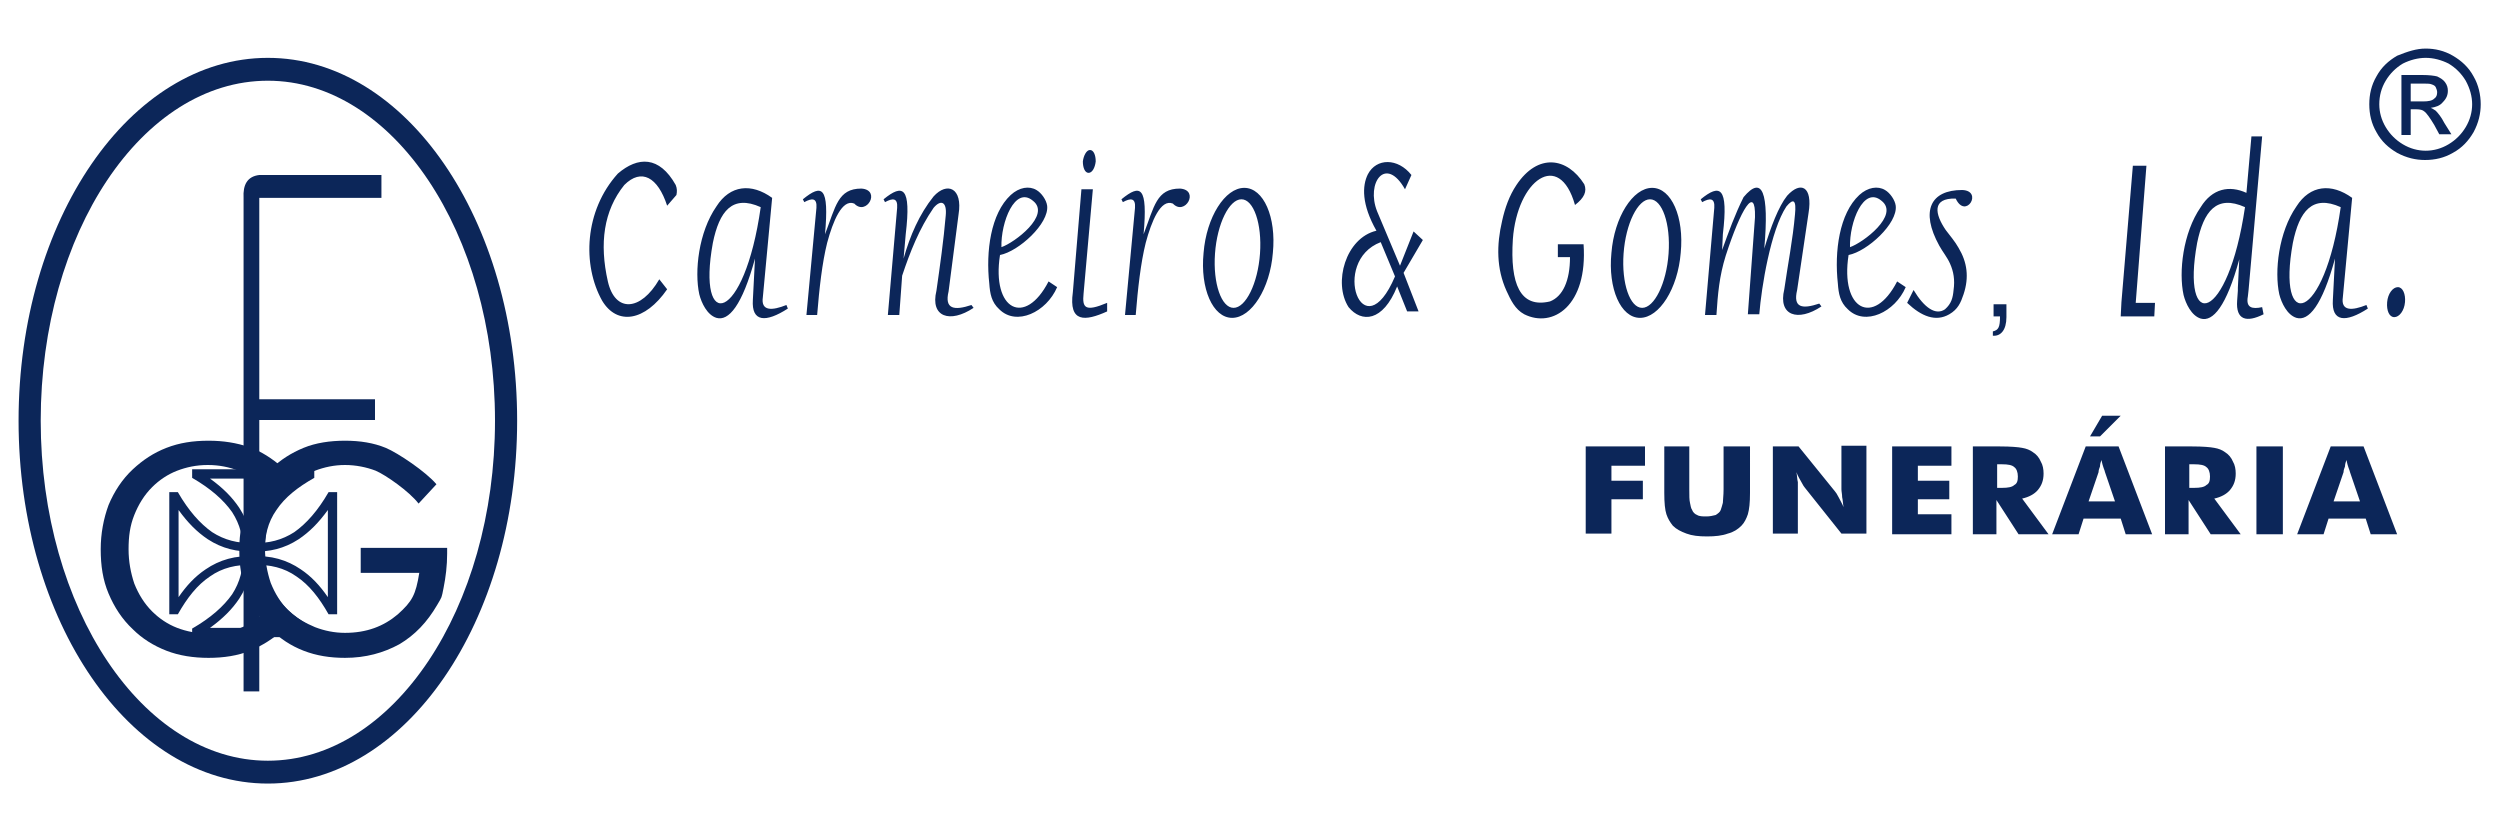 <?xml version="1.0" encoding="utf-8"?>
<!-- Generator: Adobe Illustrator 18.0.0, SVG Export Plug-In . SVG Version: 6.00 Build 0)  -->
<!DOCTYPE svg PUBLIC "-//W3C//DTD SVG 1.1//EN" "http://www.w3.org/Graphics/SVG/1.1/DTD/svg11.dtd">
<svg version="1.1" id="Layer_1" xmlns="http://www.w3.org/2000/svg" xmlns:xlink="http://www.w3.org/1999/xlink" x="0px" y="0px"
	 viewBox="0 0 350 116.5" enable-background="new 0 0 350 116.5" xml:space="preserve">
<g>
	<path fill="#0C2659" d="M337.6,14.2h1.6c0.8,0,1.3-0.1,1.6-0.4c0.3-0.2,0.4-0.5,0.4-0.9c0-0.2-0.1-0.5-0.2-0.7
		c-0.1-0.2-0.3-0.3-0.6-0.4c-0.2-0.1-0.7-0.1-1.4-0.1h-1.5V14.2z M336.2,18.9v-8.4h2.9c1,0,1.7,0.1,2.1,0.2c0.4,0.2,0.8,0.4,1.1,0.8
		c0.3,0.4,0.4,0.8,0.4,1.2c0,0.6-0.2,1.1-0.7,1.6c-0.4,0.5-1,0.7-1.7,0.8c0.3,0.1,0.5,0.3,0.7,0.4c0.3,0.3,0.8,0.9,1.2,1.7l1,1.6
		h-1.7l-0.7-1.3c-0.6-1-1.1-1.7-1.4-1.9c-0.2-0.2-0.6-0.3-1.1-0.3h-0.8v3.6H336.2z M339.6,8.1c-1.1,0-2.2,0.3-3.2,0.8
		c-1,0.6-1.8,1.4-2.4,2.4c-0.6,1-0.9,2.1-0.9,3.3c0,1.1,0.3,2.2,0.9,3.2c0.6,1,1.4,1.8,2.4,2.4c1,0.6,2.1,0.9,3.2,0.9
		c1.1,0,2.2-0.3,3.2-0.9c1-0.6,1.8-1.4,2.4-2.4c0.6-1,0.9-2.1,0.9-3.2c0-1.1-0.3-2.2-0.9-3.3c-0.6-1-1.4-1.8-2.4-2.4
		C341.8,8.4,340.7,8.1,339.6,8.1z M339.6,6.8c1.3,0,2.6,0.3,3.8,1c1.2,0.7,2.2,1.6,2.9,2.9c0.7,1.2,1,2.6,1,3.9c0,1.3-0.3,2.6-1,3.9
		c-0.7,1.2-1.6,2.2-2.9,2.9c-1.2,0.7-2.5,1-3.9,1c-1.3,0-2.6-0.3-3.9-1c-1.2-0.7-2.2-1.6-2.9-2.9c-0.7-1.2-1-2.5-1-3.9
		c0-1.4,0.3-2.7,1-3.9c0.7-1.3,1.7-2.2,2.9-2.9C337.1,7.2,338.3,6.8,339.6,6.8z"/>
	<path fill="#0C2659" d="M321.6,74.8l4.7-12.3h4.6l4.7,12.3h-3.7l-0.7-2.2h-5.2l-0.7,2.2H321.6z M326.7,70.2h3.7l-1.4-4.1
		c0-0.1-0.1-0.3-0.2-0.6c-0.1-0.3-0.2-0.6-0.3-1.1c-0.1,0.3-0.2,0.6-0.2,0.9c-0.1,0.3-0.2,0.5-0.2,0.8L326.7,70.2z M315.9,74.8V62.5
		h3.7v12.3H315.9z M306.5,68.3h0.7c0.8,0,1.4-0.1,1.7-0.4c0.4-0.2,0.5-0.6,0.5-1.2c0-0.6-0.2-1.1-0.5-1.3c-0.3-0.3-0.9-0.4-1.7-0.4
		h-0.7V68.3z M303.1,74.8V62.5h3.8c1.5,0,2.6,0.1,3.1,0.2c0.6,0.1,1.1,0.3,1.5,0.6c0.5,0.3,0.9,0.8,1.1,1.3c0.3,0.5,0.4,1.1,0.4,1.7
		c0,1-0.3,1.7-0.8,2.3c-0.5,0.6-1.3,1-2.2,1.2l3.7,5h-4.2l-3.1-4.8v4.8H303.1z M296.9,58.2l-2.9,2.9h-1.4l1.7-2.9H296.9z
		 M287.3,74.8l4.7-12.3h4.6l4.7,12.3h-3.7l-0.7-2.2h-5.2l-0.7,2.2H287.3z M292.4,70.2h3.7l-1.4-4.1c0-0.1-0.1-0.3-0.2-0.6
		c-0.1-0.3-0.2-0.6-0.3-1.1c-0.1,0.3-0.2,0.6-0.2,0.9c-0.1,0.3-0.2,0.5-0.2,0.8L292.4,70.2z M279.6,68.3h0.7c0.8,0,1.4-0.1,1.7-0.4
		c0.4-0.2,0.5-0.6,0.5-1.2c0-0.6-0.2-1.1-0.5-1.3c-0.3-0.3-0.9-0.4-1.7-0.4h-0.7V68.3z M276.2,74.8V62.5h3.8c1.5,0,2.6,0.1,3.1,0.2
		c0.6,0.1,1.1,0.3,1.5,0.6c0.5,0.3,0.9,0.8,1.1,1.3c0.3,0.5,0.4,1.1,0.4,1.7c0,1-0.3,1.7-0.8,2.3c-0.5,0.6-1.3,1-2.2,1.2l3.7,5h-4.2
		l-3.1-4.8v4.8H276.2z M264.9,74.8V62.5h8.3v2.7h-4.7v2.1h4.4v2.6h-4.4V72h4.7v2.8H264.9z M248.2,74.8V62.5h3.6l5.1,6.3
		c0.1,0.1,0.3,0.4,0.5,0.8c0.2,0.4,0.5,0.9,0.7,1.4c-0.1-0.5-0.1-1-0.2-1.4c0-0.4-0.1-0.8-0.1-1.1v-6.1h3.5v12.3h-3.5l-5.1-6.4
		c-0.1-0.1-0.3-0.4-0.5-0.8c-0.2-0.4-0.5-0.8-0.7-1.4c0.1,0.5,0.1,1,0.2,1.4c0,0.4,0,0.8,0,1.1v6.1H248.2z M232.8,62.5h3.7v6
		c0,0.9,0,1.5,0.1,1.9c0.1,0.4,0.1,0.7,0.3,1c0.1,0.3,0.4,0.6,0.7,0.7c0.3,0.2,0.8,0.2,1.3,0.2c0.5,0,0.9-0.1,1.3-0.2
		c0.3-0.2,0.6-0.4,0.7-0.7c0.1-0.3,0.2-0.6,0.3-1c0-0.4,0.1-1,0.1-1.9v-0.8v-5.2h3.7V69c0,1.4-0.1,2.3-0.3,3
		c-0.2,0.6-0.5,1.2-0.9,1.6c-0.5,0.5-1.1,0.9-1.9,1.1c-0.8,0.3-1.8,0.4-2.9,0.4c-1.2,0-2.1-0.1-2.9-0.4c-0.8-0.3-1.4-0.6-1.9-1.1
		c-0.4-0.5-0.7-1-0.9-1.6c-0.2-0.6-0.3-1.6-0.3-3v-1.3V62.5z M222,74.8V62.5h8.3v2.7h-4.7v2.1h4.4v2.6h-4.4v4.8H222z"/>
	<path fill-rule="evenodd" clip-rule="evenodd" fill="#0C2659" d="M37.5,11.3c17.5,0,31.8,21.3,31.8,47.6S55,106.5,37.5,106.5
		c-17.5,0-31.8-21.3-31.8-47.6S19.9,11.3,37.5,11.3 M37.5,8.1c19.3,0,34.9,22.7,34.9,50.8s-15.6,50.8-34.9,50.8
		c-19.3,0-34.9-22.7-34.9-50.8S18.2,8.1,37.5,8.1z"/>
	<path fill="#0C2659" d="M36.9,68.2c-1.1-1-2.2-1.8-3.5-2.3c-1.3-0.5-2.7-0.8-4.3-0.8c-1.6,0-3,0.3-4.3,0.8
		c-1.3,0.5-2.5,1.3-3.5,2.3c-1.1,1.1-1.9,2.4-2.5,3.9c-0.6,1.5-0.8,3-0.8,4.8c0,1.7,0.3,3.3,0.8,4.8c0.6,1.5,1.4,2.8,2.5,3.9
		c1,1,2.2,1.8,3.5,2.3c1.3,0.5,2.8,0.8,4.4,0.8c1.7,0,3.2-0.3,4.5-0.8c1.3-0.5,2.5-1.4,3.5-2.5l2.5,2.7c-1.4,1.3-3,2.3-4.7,3
		c-1.7,0.7-3.7,1-5.8,1c-2.1,0-4.1-0.3-5.9-1c-1.8-0.7-3.4-1.7-4.7-3c-1.5-1.4-2.6-3.1-3.4-5c-0.8-1.9-1.1-3.9-1.1-6.2
		c0-2.2,0.4-4.3,1.1-6.2c0.8-1.9,1.9-3.6,3.4-5c1.4-1.3,2.9-2.3,4.7-3c1.8-0.7,3.7-1,5.9-1c2.1,0,3.9,0.3,5.7,0.9
		c1.7,0.6,3.2,1.6,4.6,2.8L36.9,68.2z"/>
	<path fill="#0C2659" d="M58.6,70.5c-1.3-1.7-4.6-4-6-4.6c-1.3-0.5-2.8-0.8-4.3-0.8c-1.5,0-2.9,0.3-4.2,0.8
		c-1.3,0.5-2.8,1.3-3.7,2.3c-1.1,1.1-1.9,2.4-2.5,3.9c-0.6,1.5-0.8,3-0.8,4.7c0,1.7,0.3,3.3,0.8,4.8c0.6,1.5,1.4,2.8,2.5,3.9
		c1,1,2.5,1.8,3.7,2.3c1.3,0.5,2.7,0.8,4.2,0.8c3,0,5.4-0.9,7.4-2.6c2-1.8,2.5-2.7,3-5.8h-8.2v-3.5h12.1v0.8c0,1.7-0.2,3.3-0.5,4.8
		c-0.3,1.5-0.2,1.2-0.9,2.4c-1.4,2.4-3.1,4.2-5.3,5.5c-2.2,1.2-4.7,1.9-7.6,1.9c-2.1,0-4-0.3-5.8-1c-1.8-0.7-3.3-1.7-4.6-3
		c-1.5-1.4-2.6-3.1-3.3-5c-0.8-1.9-1.1-3.9-1.1-6.2c0-2.2,0.4-4.3,1.1-6.2c0.8-1.9,1.9-3.6,3.3-5c1.3-1.3,2.9-2.3,4.6-3
		c1.7-0.7,3.7-1,5.8-1c2.1,0,4,0.3,5.7,1c1.7,0.7,5.7,3.4,7.1,5.1L58.6,70.5z"/>
	<path fill-rule="evenodd" clip-rule="evenodd" fill="#0C2659" d="M34.1,96.8h2.2v-38h16.2v-2.9H36.3V27.7h17.1v-3.2H36.3
		c-1.7,0.2-2.3,1.4-2.2,3.2V96.8z"/>
	<path fill="#0C2659" d="M37.1,77.4c-0.1-2.3,0.4-4.3,1.6-6c1.2-1.8,3-3.2,5.3-4.5l0-1.2H26.9l0,1.2c2.6,1.5,4.4,3.1,5.6,4.8
		c1.1,1.7,1.6,3.6,1.5,5.7l1.2,0.1c0.1-2.3-0.4-4.4-1.7-6.4c-1-1.5-2.3-2.8-4.1-4.1h12.2c-1.6,1.1-2.9,2.3-3.9,3.8
		c-1.3,1.9-2,4.2-1.8,6.8L37.1,77.4z M37.1,77.5c-0.1,2.3,0.4,4.3,1.6,6c1.2,1.8,3,3.2,5.3,4.5l0,1.2H26.9l0-1.2
		c2.6-1.5,4.4-3.1,5.6-4.8c1.1-1.7,1.6-3.6,1.5-5.7l1.2-0.1c0.1,2.3-0.4,4.4-1.7,6.4c-1,1.5-2.3,2.8-4.1,4.1h12.2
		c-1.6-1.1-2.9-2.3-3.9-3.8c-1.3-1.9-2-4.2-1.8-6.8L37.1,77.5z M35.5,79.1c2.3-0.1,4.3,0.4,6,1.6c1.8,1.2,3.2,3,4.5,5.3l1.2,0V68.9
		l-1.2,0c-1.5,2.6-3.1,4.4-4.8,5.6c-1.7,1.1-3.6,1.6-5.7,1.5l-0.1,1.2c2.3,0.1,4.4-0.4,6.4-1.7c1.5-1,2.8-2.3,4.1-4.1v12.2
		c-1.1-1.6-2.3-2.9-3.8-3.9c-1.9-1.3-4.2-2-6.8-1.8L35.5,79.1z M35.4,79.1c-2.3-0.1-4.3,0.4-6,1.6c-1.8,1.2-3.2,3-4.5,5.3l-1.2,0
		V68.9l1.2,0c1.5,2.6,3.1,4.4,4.8,5.6c1.7,1.1,3.6,1.6,5.7,1.5l0.1,1.2c-2.3,0.1-4.4-0.4-6.4-1.7c-1.5-1-2.8-2.3-4.1-4.1v12.2
		c1.1-1.6,2.3-2.9,3.8-3.9c1.9-1.3,4.2-2,6.8-1.8L35.4,79.1z"/>
	<path fill-rule="evenodd" clip-rule="evenodd" fill="#0C2659" d="M335.2,44.4c0.7,0,1.4-0.9,1.5-2.1c0.1-1.1-0.3-2.1-1-2.1
		c-0.7,0-1.4,0.9-1.5,2.1C334.1,43.5,334.5,44.4,335.2,44.4 M296.9,44.3h4.7l0.1-1.9H299l1.5-19.2h-1.9L297,42.3h0L296.9,44.3z
		 M279.1,42.6h1.8v1.8c0,1.8-0.8,2.7-1.9,2.6l0-0.6c0.8-0.2,1-0.6,1-2.1h-0.9V42.6z M267.9,40.6l-0.9,1.8c2,1.9,4,2.7,5.9,1.6
		c1.2-0.7,1.6-1.6,2-2.8c0.8-2.4,0.5-4.5-0.7-6.5c-0.5-0.9-1.2-1.7-1.8-2.5c-1.5-2.2-2-4.5,1.4-4.4c1.4,3,3.9-1.1,0.9-1.2
		c-4.4,0-5.9,2.9-3.2,7.8c0.5,0.9,1.1,1.6,1.5,2.5c0.5,1.1,0.7,2.3,0.5,3.7c-0.1,1.1-0.3,1.9-1.2,2.7
		C271,44.2,269.4,43.1,267.9,40.6z M220.5,28.7c1.3-1,1.7-1.9,1.3-2.9c-2.4-3.8-6.5-4.4-9.5,0.1c-1,1.5-1.6,3.2-2,5
		c-0.8,3.4-0.8,6.7,0.6,9.8c0.6,1.3,1.2,2.6,2.5,3.3c4,2,8.9-1.2,8.3-9.8h-3.6V36h1.7c0,3.3-1,5.5-2.8,6.2c-4.2,1-5.6-2.5-5.2-8.7
		C212.4,25.2,218.3,20.9,220.5,28.7z M195.3,38.7c-4.5,10.6-9.1-2.1-2-4.8L195.3,38.7z M196.7,26.5l0.9-2c-1.9-2.4-4.9-2.4-6.1-0.1
		c-0.8,1.6-0.9,4.2,1.2,7.9c-4.3,1-6.1,7.3-3.9,10.7c1.8,2.2,4.8,2.1,6.8-2.9l1.4,3.5h1.6l-2.1-5.4l2.7-4.6l-1.3-1.2l-1.9,4.8
		l-3.2-7.6C191.2,25.6,194,21.7,196.7,26.5z M259,34.6c-0.1-3.5,1.9-8.6,4.4-6.5C266,30.1,260.8,34,259,34.6z M265.6,39.4l1.2,0.8
		c-1.5,3.5-5.7,5.5-8.1,3.1c-1.1-1-1.3-2.2-1.4-3.6c-0.5-4.5,0.2-9.8,3-12.4c1.2-1.1,2.6-1.3,3.6-0.7c0.7,0.4,1.4,1.4,1.5,2.2
		c0.3,2.5-4,6.4-6.6,6.9C257.6,43.4,262.3,45.8,265.6,39.4z M229.9,43.1c1.7,0,3.4-3.4,3.7-7.6c0.3-4.2-0.9-7.6-2.6-7.6
		c-1.7,0-3.4,3.4-3.7,7.6C227,39.7,228.2,43.1,229.9,43.1z M229.6,44.5c2.7,0,5.3-4.1,5.7-9.1c0.5-5-1.3-9.1-4-9.1s-5.3,4.1-5.7,9.1
		C225.1,40.4,226.9,44.5,229.6,44.5z M172.7,43.1c1.7,0,3.4-3.4,3.7-7.6c0.3-4.2-0.9-7.6-2.6-7.6c-1.7,0-3.4,3.4-3.7,7.6
		C169.8,39.7,171,43.1,172.7,43.1z M172.5,44.5c2.7,0,5.3-4.1,5.7-9.1c0.5-5-1.3-9.1-4-9.1c-2.7,0-5.3,4.1-5.7,9.1
		C168,40.4,169.8,44.5,172.5,44.5z M152.6,21c0.5,0,0.8,0.7,0.8,1.6c-0.1,0.9-0.5,1.6-1,1.6c-0.5,0-0.8-0.7-0.8-1.6
		C151.7,21.8,152.1,21,152.6,21z M151.7,41.1l1.3-14.6h-1.6l-1.2,14.4c-0.6,4.3,1.7,4.1,4.8,2.7v-1.2
		C151.9,43.7,151.5,43.1,151.7,41.1z M140.2,34.6c-0.1-3.5,1.9-8.6,4.4-6.5C147.2,30.1,142,34,140.2,34.6z M146.8,39.4l1.2,0.8
		c-1.5,3.5-5.7,5.5-8.1,3.1c-1.1-1-1.3-2.2-1.4-3.6c-0.5-4.5,0.2-9.8,3-12.4c1.2-1.1,2.6-1.3,3.6-0.7c0.7,0.4,1.4,1.4,1.5,2.2
		c0.3,2.5-4,6.4-6.6,6.9C138.8,43.4,143.5,45.8,146.8,39.4z M157.5,44.1h1.5c0.3-3.7,0.7-7.3,1.4-10.1c0.8-3,2.1-6.2,3.8-5.5
		c1.7,1.8,3.8-1.9,1-2.1c-3.3,0-3.6,2.5-5.1,6.4c0.6-6.7-0.4-7.1-3.1-4.9l0.2,0.4c1.1-0.6,1.8-0.6,1.7,0.8L157.5,44.1z M314.3,29
		c-4-1.8-5.8,0.6-6.7,5C305.3,46.6,311.9,45.3,314.3,29z M316.7,43c-1.4,0.3-2.3,0.1-2-1.5l0.1-0.9h0l1.9-21.5h-1.5l-0.7,7.9
		c-2.4-1.1-4.8-0.6-6.4,2c-2.5,3.6-3.1,9.1-2.4,12.3c0.3,1.2,1.1,2.9,2.4,3.3c1.7,0.5,3.6-1.7,5.4-8.3l-0.2,4l0,0.4h0l-0.1,1.4
		c-0.2,2.7,1.3,3.1,3.7,1.9L316.7,43z M241.2,32.8c0.8-6.7-0.4-7.1-3.1-4.9l0.2,0.4c1.1-0.6,1.8-0.6,1.7,0.8l-1.3,15h1.6
		c0.2-3,0.4-5.4,1.3-8.3c2.1-6.5,4.2-10,4.1-5.4l-1,13.6l1.6,0c0.3-3.8,1.6-11.8,3.8-15.1c1-1.2,1.4-0.9,1.2,1.1
		c-0.3,3.5-1,7-1.5,10.5c-0.9,3.7,1.9,4.6,5.2,2.4l-0.3-0.4c-2.4,0.8-3.7,0.6-3.1-1.9l1.6-10.8c0.6-3.7-1.1-4.5-3-2.4
		c-1.2,1.5-2.3,4.4-3.2,7.4c0.7-8-0.3-10.3-2.9-7.2c-1.2,2.4-2.1,4.9-3,7.4L241.2,32.8z M327.7,29c-4-1.8-5.8,0.6-6.7,5
		C318.7,46.6,325.4,45.3,327.7,29z M329.3,27.7c-2.9-2.1-5.9-1.8-7.8,1.2c-2.5,3.6-3.1,9.1-2.4,12.3c0.3,1.2,1.1,2.9,2.4,3.3
		c1.7,0.5,3.6-1.7,5.4-8.3l-0.3,5.8c-0.2,3.1,1.8,3.2,4.9,1.2l-0.2-0.5c-2,0.8-3.6,0.9-3.3-1.1L329.3,27.7z M126.8,32.8
		c0.8-6.7-0.4-7.1-3.1-4.9l0.2,0.4c1.1-0.6,1.8-0.6,1.7,0.8l-1.3,15h1.6l0.4-5.5c1.1-3.3,2.4-6.6,4.4-9.5c1-1.2,1.9-0.9,1.7,1.1
		c-0.3,3.5-0.8,7-1.3,10.5c-0.9,3.7,1.9,4.6,5.2,2.4l-0.3-0.4c-2.4,0.8-3.8,0.6-3.2-1.9l1.4-10.8c0.6-3.7-1.6-4.6-3.5-2.5
		c-2,2.5-3.3,5.5-4.2,8.7L126.8,32.8z M112.9,44.1h1.5c0.3-3.7,0.7-7.3,1.4-10.1c0.8-3,2.1-6.2,3.8-5.5c1.7,1.8,3.8-1.9,1-2.1
		c-3.3,0-3.6,2.5-5.1,6.4c0.6-6.7-0.4-7.1-3.1-4.9l0.2,0.4c1.1-0.6,1.8-0.6,1.7,0.8L112.9,44.1z M106.5,29c-4-1.8-5.8,0.6-6.7,5
		C97.5,46.6,104.2,45.3,106.5,29z M108.1,27.7c-2.9-2.1-5.9-1.8-7.8,1.2c-2.5,3.6-3.1,9.1-2.4,12.3c0.3,1.2,1.1,2.9,2.4,3.3
		c1.7,0.5,3.6-1.7,5.4-8.3l-0.3,5.8c-0.2,3.1,1.8,3.2,4.9,1.2l-0.2-0.5c-2,0.8-3.6,0.9-3.3-1.1L108.1,27.7z M93.4,28.8l1.3-1.5
		c0.1-0.5,0.1-0.9-0.1-1.4c-2.3-4.1-5.3-4-8.1-1.6c-4.7,5.2-5,12.8-2.2,17.8c2.1,3.5,6,2.9,9.1-1.6l-1.1-1.4
		c-2.6,4.5-6.2,4.7-7.2,0.3c-1.2-5.3-0.6-9.9,2.3-13.5C89.8,23.5,92.1,24.8,93.4,28.8z"/>
</g>
</svg>
